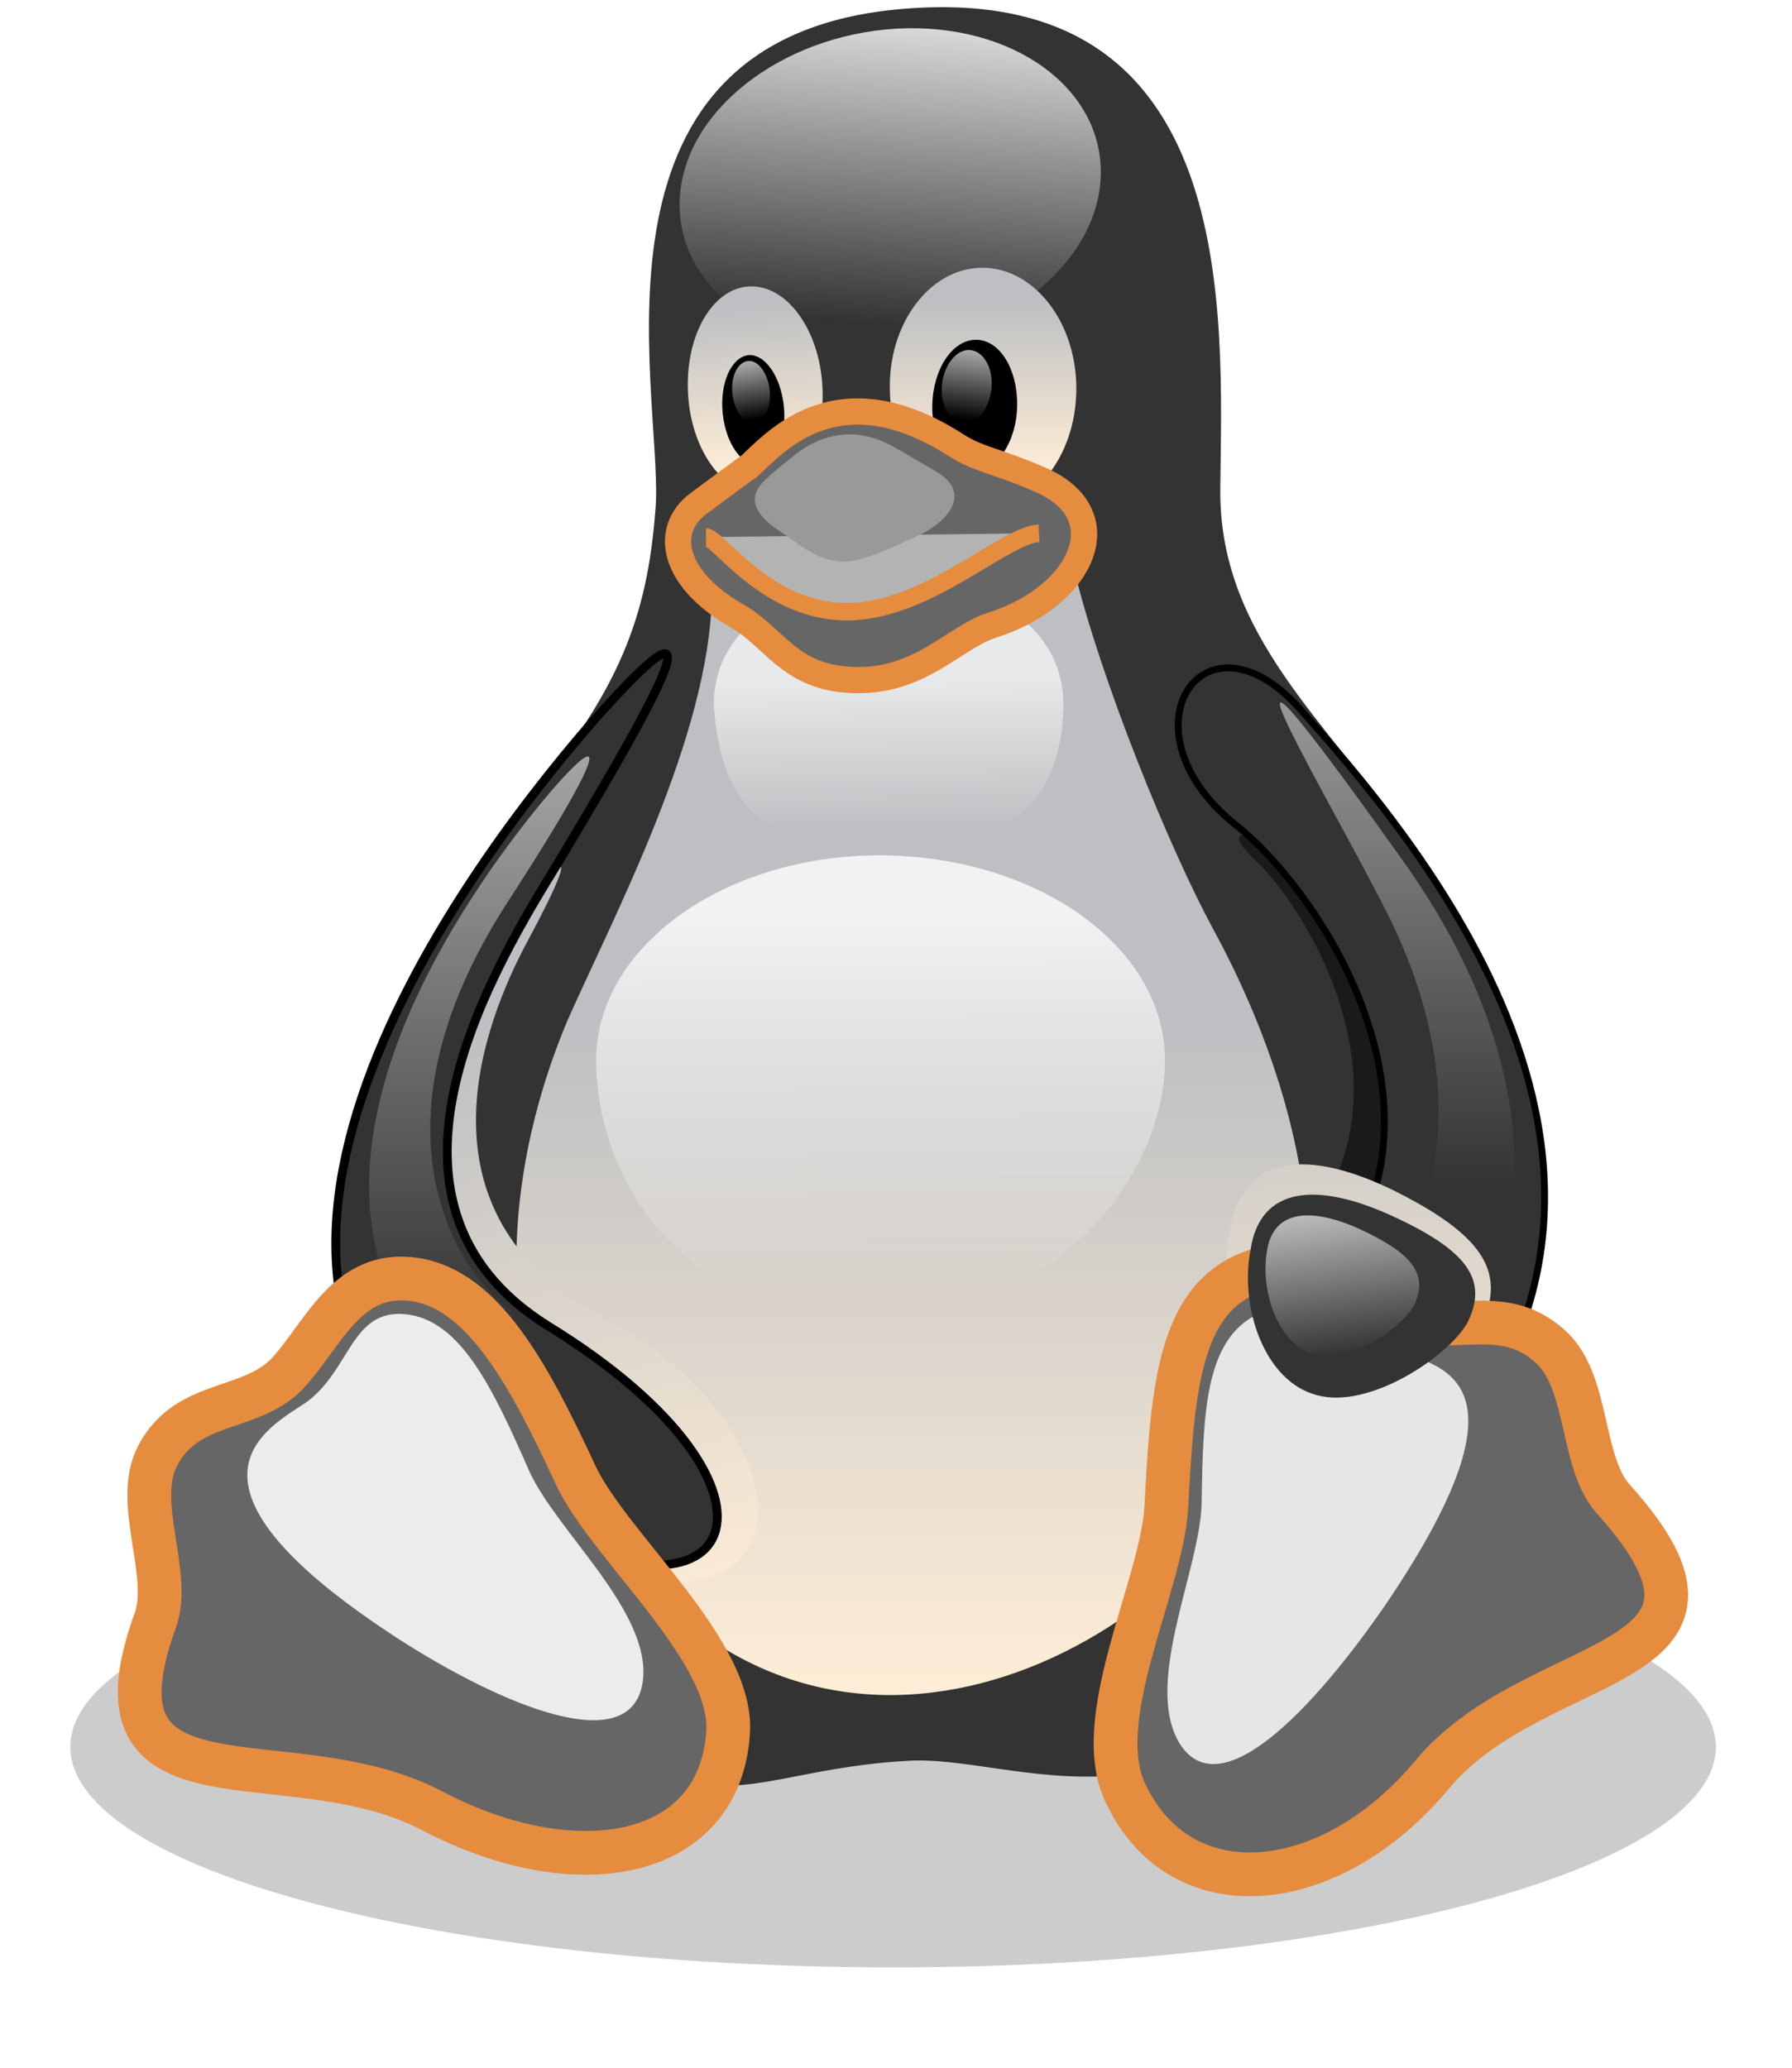 <?xml version="1.0" encoding="UTF-8" standalone="no"?>
<svg
   width="52px"
   height="60px"
   viewBox="0 0 256 295"
   version="1.1"
   preserveAspectRatio="xMidYMid"
   id="svg68"
   sodipodi:docname="linux.svg"
   inkscape:version="1.3.2 (091e20e, 2023-11-25, custom)"
   xmlns:inkscape="http://www.inkscape.org/namespaces/inkscape"
   xmlns:sodipodi="http://sodipodi.sourceforge.net/DTD/sodipodi-0.dtd"
   xmlns="http://www.w3.org/2000/svg"
   xmlns:svg="http://www.w3.org/2000/svg">
  <sodipodi:namedview
     id="namedview68"
     pagecolor="#ffffff"
     bordercolor="#000000"
     borderopacity="0.25"
     inkscape:showpageshadow="2"
     inkscape:pageopacity="0.0"
     inkscape:pagecheckerboard="0"
     inkscape:deskcolor="#d1d1d1"
     inkscape:zoom="19.55"
     inkscape:cx="26.01023"
     inkscape:cy="30"
     inkscape:window-width="3440"
     inkscape:window-height="1369"
     inkscape:window-x="-8"
     inkscape:window-y="-8"
     inkscape:window-maximized="1"
     inkscape:current-layer="g68" />
  <defs
     id="defs40">
    <filter
       x="-0.066"
       y="-0.248"
       width="1.133"
       height="1.495"
       filterUnits="objectBoundingBox"
       id="filter-1">
      <feOffset
         dx="0"
         dy="0"
         in="SourceAlpha"
         result="shadowOffsetOuter1"
         id="feOffset1" />
      <feGaussianBlur
         stdDeviation="6.5"
         in="shadowOffsetOuter1"
         result="shadowBlurOuter1"
         id="feGaussianBlur1" />
    </filter>
    <linearGradient
       x1="48.548%"
       y1="115.276%"
       x2="51.047%"
       y2="41.364%"
       id="linearGradient-2">
      <stop
         stop-color="#FFEED7"
         offset="0%"
         id="stop1" />
      <stop
         stop-color="#BDBFC2"
         offset="100%"
         id="stop2" />
    </linearGradient>
    <linearGradient
       x1="54.407%"
       y1="2.404%"
       x2="46.175%"
       y2="90.542%"
       id="linearGradient-3">
      <stop
         stop-color="#FFFFFF"
         stop-opacity="0.8"
         offset="0%"
         id="stop3" />
      <stop
         stop-color="#FFFFFF"
         stop-opacity="0"
         offset="100%"
         id="stop4" />
    </linearGradient>
    <linearGradient
       x1="51.86%"
       y1="88.248%"
       x2="47.947%"
       y2="9.748%"
       id="linearGradient-4">
      <stop
         stop-color="#FFEED7"
         offset="0%"
         id="stop5" />
      <stop
         stop-color="#BDBFC2"
         offset="100%"
         id="stop6" />
    </linearGradient>
    <linearGradient
       x1="49.925%"
       y1="85.49%"
       x2="49.924%"
       y2="13.811%"
       id="linearGradient-5">
      <stop
         stop-color="#FFEED7"
         offset="0%"
         id="stop7" />
      <stop
         stop-color="#BDBFC2"
         offset="100%"
         id="stop8" />
    </linearGradient>
    <linearGradient
       x1="53.901%"
       y1="3.102%"
       x2="45.956%"
       y2="93.895%"
       id="linearGradient-6">
      <stop
         stop-color="#FFFFFF"
         stop-opacity="0.65"
         offset="0%"
         id="stop9" />
      <stop
         stop-color="#FFFFFF"
         stop-opacity="0"
         offset="100%"
         id="stop10" />
    </linearGradient>
    <linearGradient
       x1="45.593%"
       y1="5.475%"
       x2="54.811%"
       y2="93.524%"
       id="linearGradient-7">
      <stop
         stop-color="#FFFFFF"
         stop-opacity="0.65"
         offset="0%"
         id="stop11" />
      <stop
         stop-color="#FFFFFF"
         stop-opacity="0"
         offset="100%"
         id="stop12" />
    </linearGradient>
    <linearGradient
       x1="49.984%"
       y1="89.845%"
       x2="49.984%"
       y2="40.632%"
       id="linearGradient-8">
      <stop
         stop-color="#FFEED7"
         offset="0%"
         id="stop13" />
      <stop
         stop-color="#BDBFC2"
         offset="100%"
         id="stop14" />
    </linearGradient>
    <linearGradient
       x1="53.505%"
       y1="99.975%"
       x2="42.746%"
       y2="23.545%"
       id="linearGradient-9">
      <stop
         stop-color="#FFEED7"
         offset="0%"
         id="stop15" />
      <stop
         stop-color="#BDBFC2"
         offset="100%"
         id="stop16" />
    </linearGradient>
    <linearGradient
       x1="49.841%"
       y1="13.229%"
       x2="50.241%"
       y2="94.673%"
       id="linearGradient-10">
      <stop
         stop-color="#FFFFFF"
         stop-opacity="0.8"
         offset="0%"
         id="stop17" />
      <stop
         stop-color="#FFFFFF"
         stop-opacity="0"
         offset="100%"
         id="stop18" />
    </linearGradient>
    <linearGradient
       x1="49.927%"
       y1="37.327%"
       x2="50.727%"
       y2="92.782%"
       id="linearGradient-11">
      <stop
         stop-color="#FFFFFF"
         stop-opacity="0.65"
         offset="0%"
         id="stop19" />
      <stop
         stop-color="#FFFFFF"
         stop-opacity="0"
         offset="100%"
         id="stop20" />
    </linearGradient>
    <linearGradient
       x1="49.876%"
       y1="2.299%"
       x2="49.876%"
       y2="81.204%"
       id="linearGradient-12">
      <stop
         stop-color="#FFFFFF"
         stop-opacity="0.65"
         offset="0%"
         id="stop21" />
      <stop
         stop-color="#FFFFFF"
         stop-opacity="0"
         offset="100%"
         id="stop22" />
    </linearGradient>
    <linearGradient
       x1="49.833%"
       y1="2.272%"
       x2="49.824%"
       y2="71.799%"
       id="linearGradient-13">
      <stop
         stop-color="#FFFFFF"
         stop-opacity="0.65"
         offset="0%"
         id="stop23" />
      <stop
         stop-color="#FFFFFF"
         stop-opacity="0"
         offset="100%"
         id="stop24" />
    </linearGradient>
    <linearGradient
       x1="53.467%"
       y1="48.921%"
       x2="38.949%"
       y2="98.1%"
       id="linearGradient-14">
      <stop
         stop-color="#FFA63F"
         offset="0%"
         id="stop25" />
      <stop
         stop-color="#FFFF00"
         offset="100%"
         id="stop26" />
    </linearGradient>
    <linearGradient
       x1="52.373%"
       y1="143.009%"
       x2="47.579%"
       y2="-64.622%"
       id="linearGradient-15">
      <stop
         stop-color="#FFEED7"
         offset="0%"
         id="stop27" />
      <stop
         stop-color="#BDBFC2"
         offset="100%"
         id="stop28" />
    </linearGradient>
    <linearGradient
       x1="30.581%"
       y1="34.024%"
       x2="65.887%"
       y2="89.175%"
       id="linearGradient-16">
      <stop
         stop-color="#FFA63F"
         offset="0%"
         id="stop29" />
      <stop
         stop-color="#FFFF00"
         offset="100%"
         id="stop30" />
    </linearGradient>
    <linearGradient
       x1="59.572%"
       y1="-17.216%"
       x2="48.361%"
       y2="66.118%"
       id="linearGradient-17">
      <stop
         stop-color="#FFFFFF"
         stop-opacity="0.65"
         offset="0%"
         id="stop31" />
      <stop
         stop-color="#FFFFFF"
         stop-opacity="0"
         offset="100%"
         id="stop32" />
    </linearGradient>
    <linearGradient
       x1="47.769%"
       y1="1.565%"
       x2="51.373%"
       y2="104.313%"
       id="linearGradient-18">
      <stop
         stop-color="#FFFFFF"
         stop-opacity="0.65"
         offset="0"
         id="stop33"
         style="stop-color:#d1d1d1;stop-opacity:0.779;" />
      <stop
         stop-color="#FFFFFF"
         stop-opacity="0"
         offset="100%"
         id="stop34" />
    </linearGradient>
    <linearGradient
       x1="43.55%"
       y1="4.533%"
       x2="57.114%"
       y2="92.827%"
       id="linearGradient-19">
      <stop
         stop-color="#FFFFFF"
         stop-opacity="0.65"
         offset="0%"
         id="stop35" />
      <stop
         stop-color="#FFFFFF"
         stop-opacity="0"
         offset="100%"
         id="stop36" />
    </linearGradient>
    <linearGradient
       x1="49.733%"
       y1="17.609%"
       x2="50.558%"
       y2="99.385%"
       id="linearGradient-20">
      <stop
         stop-color="#FFA63F"
         offset="0%"
         id="stop37" />
      <stop
         stop-color="#FFFF00"
         offset="100%"
         id="stop38" />
    </linearGradient>
    <linearGradient
       x1="50.17%"
       y1="2.89%"
       x2="49.68%"
       y2="94.17%"
       id="linearGradient-21">
      <stop
         stop-color="#FFFFFF"
         stop-opacity="0.65"
         offset="0%"
         id="stop39" />
      <stop
         stop-color="#FFFFFF"
         stop-opacity="0"
         offset="100%"
         id="stop40" />
    </linearGradient>
  </defs>
  <g
     fill="none"
     id="g68">
    <g
       transform="translate(10, 0)"
       id="g67">
      <path
         d="m 235.125,249.359 c 0,17.356 -52.618,31.497 -117.541,31.497 -64.923,0 -117.541,-14.05 -117.541,-31.497 v 0 c 0,-17.356 52.618,-31.497 117.541,-31.497 64.923,0 117.449,14.142 117.541,31.497 z"
         fill="#000000"
         fill-opacity="0.2"
         filter="url(#filter-1)"
         id="path40"
         style="display:inline" />
      <path
         d="M 53.213,215.474 C 41.826,199.128 39.622,145.868 66.16,113.085 79.292,97.382 82.69,86.454 83.7,71.67 84.434,54.865 71.854,4.819 119.237,1.054 c 48.026,-3.857 45.363,43.527 45.088,68.596 -0.184,21.121 15.519,33.15 26.355,49.679 19.927,30.303 18.274,82.462 -3.765,110.746 -27.916,35.354 -51.791,20.019 -67.678,21.304 -29.753,1.745 -30.763,17.539 -66.025,-35.905 z"
         fill="#000000"
         id="path41"
         style="display:inline;fill:#333333" />
      <path
         d="m 169.101,122.451 c 8.265,7.622 29.661,41.69 -4.224,62.995 -11.938,7.438 10.652,35.721 21.488,22.039 19.192,-24.61 6.979,-63.913 -4.591,-77.963 -7.714,-9.918 -19.651,-13.774 -12.672,-7.071 z"
         fill="url(#linearGradient-2)"
         id="path42"
         style="display:inline;fill:#1a1a1a" />
      <path
         d="m 166.805,117.86 c 13.591,11.019 38.293,49.588 2.204,74.749 -11.846,7.805 10.468,32.507 23.049,19.927 43.619,-43.894 -1.102,-94.308 -16.529,-111.664 -13.774,-15.152 -25.988,3.489 -8.724,16.988 z"
         stroke="#000000"
         stroke-width="0.977"
         fill="#000000"
         id="path43"
         style="display:inline;fill:#333333" />
      <path
         d="M 147.245,25.021 C 146.786,37.601 132.92,48.529 116.299,49.539 99.678,50.549 86.638,40.999 87.097,28.419 v 0 C 87.557,15.838 101.423,4.91 118.044,3.9 c 16.621,-0.918 29.661,8.54 29.202,21.121 z"
         fill="url(#linearGradient-3)"
         id="path44"
         style="display:inline" />
      <path
         d="m 107.483,54.957 c 0.459,8.173 -3.398,15.06 -8.724,15.335 -5.326,0.275 -10.009,-6.061 -10.468,-14.233 v 0 c -0.459,-8.173 3.398,-15.06 8.724,-15.335 5.326,-0.275 10.009,6.061 10.468,14.233 z"
         fill="url(#linearGradient-4)"
         id="path45"
         style="display:inline" />
      <path
         d="M117.125,55.6 C117.309,65.058 123.462,72.588 130.808,72.405 C138.154,72.221 143.939,64.415 143.756,54.865 L143.756,54.865 C143.572,45.407 137.42,37.877 130.073,38.061 C122.727,38.244 116.85,46.142 117.125,55.6 L117.125,55.6 L117.125,55.6 Z"
         fill="url(#linearGradient-5)"
         id="path46" />
      <path
         d="m 123.186,57.712 c -0.092,5.234 2.479,9.458 5.877,9.458 3.306,0 6.153,-4.224 6.244,-9.367 v 0 c 0.092,-5.234 -2.479,-9.458 -5.877,-9.458 -3.398,0 -6.153,4.224 -6.244,9.367 z"
         fill="#000000"
         id="path47"
         style="display:inline" />
      <path
         d="m 101.974,57.804 c 0.459,4.316 -1.194,7.989 -3.581,8.356 C 96.005,66.436 93.709,63.222 93.25,58.906 v 0 c -0.459,-4.316 1.194,-7.989 3.581,-8.356 2.388,-0.275 4.683,2.939 5.142,7.254 z"
         fill="#000000"
         id="path48"
         style="display:inline" />
      <path
         d="m 124.564,54.773 c -0.275,2.939 1.102,5.326 3.03,5.51 1.928,0.184 3.765,-2.112 4.04,-4.959 v 0 c 0.275,-2.939 -1.102,-5.326 -3.03,-5.51 -1.928,-0.184 -3.765,2.112 -4.04,4.959 z"
         fill="url(#linearGradient-6)"
         id="path49"
         style="display:inline" />
      <path
         d="m 99.953,55.508 c 0.275,2.388 -0.735,4.5 -2.204,4.683 -1.469,0.184 -2.847,-1.653 -3.122,-4.132 v 0 c -0.275,-2.388 0.735,-4.5 2.204,-4.683 1.469,-0.184 2.847,1.745 3.122,4.132 z"
         fill="url(#linearGradient-7)"
         id="path50"
         style="display:inline" />
      <path
         d="m 71.027,145.684 c 6.52,-14.784 20.386,-40.772 20.661,-60.882 0,-15.978 47.843,-19.835 51.7,-3.857 3.857,15.978 13.591,39.854 19.835,51.424 6.244,11.479 24.335,48.118 5.051,80.075 -17.356,28.283 -69.974,50.69 -98.073,-3.857 -9.55,-18.917 -7.805,-42.333 0.826,-62.903 z"
         fill="url(#linearGradient-8)"
         id="path51"
         style="display:inline" />
      <path
         d="m 65.15,134.664 c -5.602,10.56 -17.172,38.293 11.111,53.444 30.395,16.162 30.304,49.312 -6.244,33.518 -33.426,-14.233 -18.641,-71.902 -9.275,-85.676 6.061,-9.642 15.244,-21.488 4.408,-1.286 z"
         fill="url(#linearGradient-9)"
         id="path52"
         style="display:inline" />
      <path
         d="m 69.925,122.727 c -8.907,14.509 -30.212,48.669 -1.653,66.484 38.384,23.6 27.549,47.108 -7.53,25.896 -49.404,-29.569 -5.969,-89.258 13.774,-112.031 22.59,-25.528 4.316,4.683 -4.591,19.651 z"
         stroke="#000000"
         stroke-width="1.25"
         fill="#000000"
         id="path53"
         style="display:inline;fill:#333333" />
      <path
         d="m 156.428,151.285 c 0,16.162 -15.519,37.099 -42.149,36.915 -27.457,0.184 -39.119,-20.753 -39.119,-36.915 0,-16.162 18.182,-29.293 40.588,-29.293 22.498,0.092 40.68,13.132 40.68,29.293 z"
         fill="url(#linearGradient-10)"
         id="path54"
         style="display:inline" />
      <path
         d="m 141.919,100.504 c -0.275,16.713 -11.203,20.661 -24.977,20.661 -13.774,0 -23.784,-2.479 -24.977,-20.661 0,-11.387 11.203,-17.998 24.977,-17.998 13.774,-0.092 24.977,6.52 24.977,17.998 z"
         fill="url(#linearGradient-11)"
         id="path55"
         style="display:inline" />
      <path
         d="m 58.63,126.216 c 8.999,-13.682 28.008,-34.711 3.581,2.939 -19.835,31.038 -7.346,50.965 -0.918,56.475 18.549,16.529 17.815,27.64 3.214,18.917 -31.314,-18.641 -24.794,-50.047 -5.877,-78.33 z"
         fill="url(#linearGradient-12)"
         id="path56"
         style="display:inline" />
      <path
         d="m 188.936,131.818 c -7.805,-16.07 -32.599,-56.842 1.194,-9.458 30.763,42.884 9.183,72.728 5.326,75.667 -3.857,2.939 -16.805,8.907 -13.04,-1.469 3.857,-10.377 22.957,-30.028 6.52,-64.739 z"
         fill="url(#linearGradient-13)"
         id="path57"
         style="display:inline" />
      <path
         d="M 51.835,258.542 C 31.265,247.614 1.421,260.654 12.257,231.085 c 2.204,-6.704 -3.214,-16.805 0.275,-23.325 4.132,-7.989 13.04,-6.244 18.366,-11.57 5.234,-5.51 8.54,-15.06 18.366,-13.591 9.734,1.469 16.254,13.407 23.049,28.1 5.051,10.468 22.865,25.253 21.672,37.007 -1.469,17.998 -21.947,21.396 -42.149,10.836 z"
         stroke="#e68c3f"
         stroke-width="6.25"
         fill="url(#linearGradient-14)"
         id="path58"
         style="display:inline;fill:#666666" />
      <path
         d="m 201.608,189.119 c -3.122,5.877 -16.162,15.335 -24.886,12.856 -8.816,-2.388 -12.856,-15.795 -11.111,-25.988 1.653,-11.387 11.111,-12.03 23.049,-6.336 12.856,6.336 16.713,11.662 12.948,19.468 z"
         fill="url(#linearGradient-15)"
         id="path59"
         style="display:inline" />
      <path
         d="m 194.445,253.491 c 15.06,-18.274 48.577,-14.509 25.988,-39.578 -4.775,-5.418 -3.306,-16.988 -9.183,-21.947 -6.887,-6.061 -14.509,-1.102 -21.488,-4.224 -6.979,-3.398 -14.325,-9.918 -22.865,-5.326 -8.54,4.683 -9.458,16.805 -10.285,32.783 -0.735,11.479 -11.203,30.671 -5.602,41.231 8.081,16.346 29.11,14.142 43.435,-2.939 z"
         stroke="#e68c3f"
         stroke-width="6.251"
         fill="url(#linearGradient-16)"
         id="path60"
         style="display:inline;fill:#666666" />
      <path
         d="m 187.925,229.064 c 23.325,-34.436 5.969,-34.16 0.092,-36.823 -5.877,-2.755 -12.03,-8.173 -18.917,-4.408 -6.887,3.857 -7.254,13.774 -7.438,26.814 -0.275,9.367 -8.081,25.069 -3.398,33.793 5.693,10.193 19.468,-4.591 29.661,-19.376 z"
         fill="url(#linearGradient-17)"
         id="path61"
         style="display:inline;fill:#e6e6e6" />
      <path
         d="m 47.06,234.023 c -34.895,-22.59 -18.549,-30.303 -13.315,-33.885 6.336,-4.591 6.428,-13.407 14.233,-12.581 7.805,0.826 12.397,10.468 17.631,22.406 3.857,8.54 17.264,19.927 16.254,29.753 -1.286,11.57 -19.743,3.949 -34.803,-5.693 z"
         fill="url(#linearGradient-18)"
         id="path62"
         style="display:inline;fill:#ececec" />
      <path
         d="m 199.588,188.843 c -2.755,4.775 -13.958,12.305 -21.396,10.285 -7.622,-1.928 -11.111,-12.672 -9.55,-20.753 1.377,-9.183 9.55,-9.642 19.835,-5.051 10.928,4.959 14.325,9.183 11.111,15.519 z"
         fill="#000000"
         id="path63"
         style="display:inline;fill:#333333" />
      <path
         d="m 192.058,186.18 c -1.745,3.306 -9.091,8.54 -14.233,7.163 -5.142,-1.377 -7.714,-8.816 -6.887,-14.417 0.735,-6.336 6.244,-6.704 13.223,-3.581 7.53,3.489 9.918,6.428 7.897,10.836 z"
         fill="url(#linearGradient-19)"
         id="path64"
         style="display:inline" />
      <path
         d="m 97.107,66.344 c 3.673,-3.398 12.581,-13.774 29.477,-2.939 3.122,2.02 5.693,2.204 11.662,4.775 12.03,4.959 6.336,16.896 -6.52,20.937 -5.51,1.745 -10.468,8.448 -20.386,7.805 C 102.8,96.464 100.596,90.862 95.362,87.832 86.087,82.598 84.71,75.527 89.76,71.762 c 5.051,-3.765 6.979,-5.142 7.346,-5.418 z"
         stroke="#e68c3f"
         stroke-width="3.75"
         fill="url(#linearGradient-20)"
         id="path65"
         style="display:inline;fill:#666666" />
      <path
         d="m 138.43,75.986 c -5.051,0.275 -15.978,11.203 -27.457,11.203 -11.479,0 -18.366,-10.652 -20.111,-10.652"
         stroke="#e68c3f"
         stroke-width="2.5"
         id="path66"
         style="display:inline;fill:#b3b3b3" />
      <path
         d="m 102.8,65.426 c 1.837,-1.653 7.622,-6.153 15.244,-1.561 1.653,0.918 3.306,1.928 5.693,3.306 4.867,2.847 2.479,6.979 -3.398,9.55 -2.663,1.102 -7.071,3.489 -10.377,3.306 -3.673,-0.367 -6.153,-2.755 -8.54,-4.316 -4.5,-2.939 -4.224,-5.418 -2.112,-7.346 1.561,-1.469 3.306,-2.847 3.489,-2.939 z"
         fill="url(#linearGradient-21)"
         id="path67"
         style="display:inline;fill:#999999"
         sodipodi:insensitive="true" />
    </g>
  </g>
</svg>
